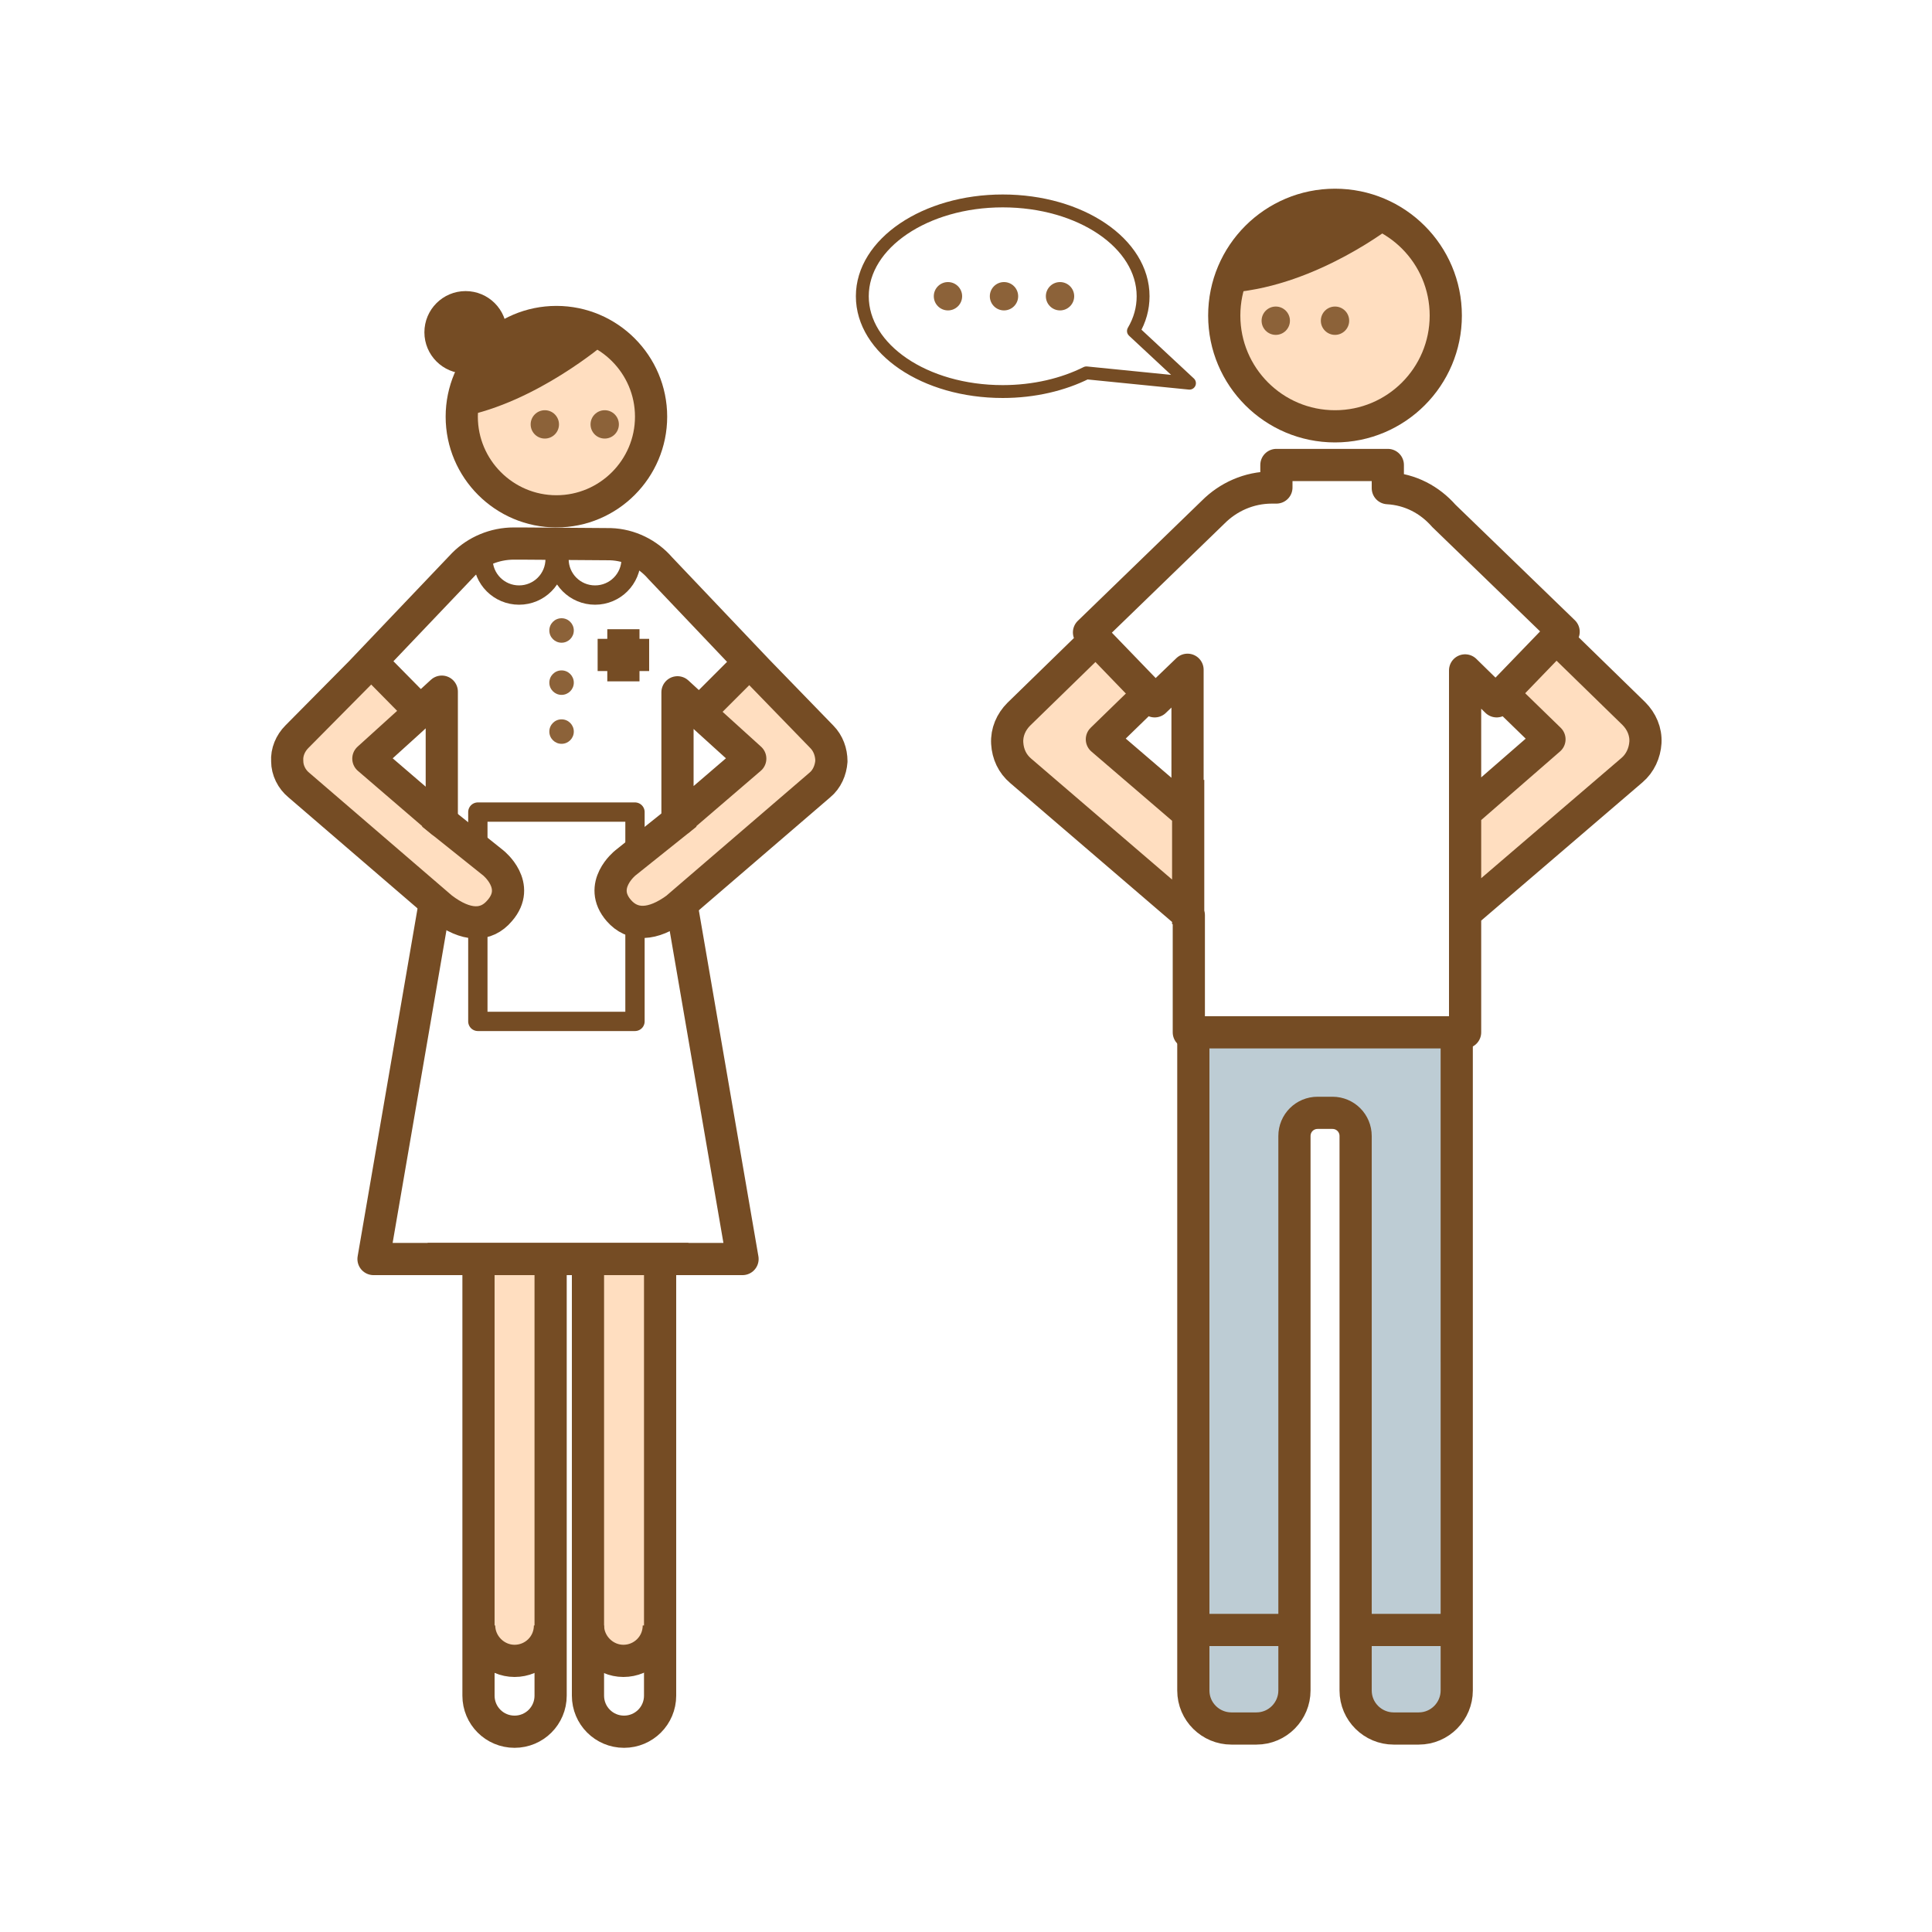 <svg xmlns="http://www.w3.org/2000/svg" xmlns:xlink="http://www.w3.org/1999/xlink" id="&#x30EC;&#x30A4;&#x30E4;&#x30FC;_1" x="0px" y="0px" viewBox="0 0 300 300" style="enable-background:new 0 0 300 300;" xml:space="preserve"><style type="text/css">	.st0{fill:#BDCCD4;stroke:#754C24;stroke-width:5;stroke-linejoin:round;stroke-miterlimit:10;}	.st1{fill:none;stroke:#754C24;stroke-width:5;stroke-linejoin:round;stroke-miterlimit:10;}	.st2{fill:#FFDEC0;}	.st3{fill:#FFDEC0;stroke:#754C24;stroke-width:5;stroke-linejoin:round;stroke-miterlimit:10;}	.st4{fill:none;stroke:#754C24;stroke-width:5;stroke-linecap:round;stroke-linejoin:round;stroke-miterlimit:10;}	.st5{fill:#8C6239;}	.st6{fill:#754C24;}	.st7{fill:none;stroke:#754C24;stroke-width:3;stroke-linecap:round;stroke-linejoin:round;stroke-miterlimit:10;}	.st8{fill:none;stroke:#754C24;stroke-width:2;stroke-linejoin:round;stroke-miterlimit:10;}	.st9{fill:none;stroke:#754C24;stroke-width:3;stroke-linejoin:round;stroke-miterlimit:10;}</style><path class="st0" d="M185.3,160.2v102.3c0,3.3,2.7,5.9,5.9,5.9h3.9c3.3,0,5.9-2.7,5.9-5.9v-86.1c0-2,1.6-3.6,3.6-3.6h2.3  c2,0,3.6,1.6,3.6,3.6v86.1c0,3.3,2.7,5.9,5.9,5.9h3.9c3.3,0,5.9-2.7,5.9-5.9V160.2"></path><line class="st1" x1="186.4" y1="253.1" x2="199.9" y2="253.1"></line><line class="st1" x1="211.3" y1="253.1" x2="224.8" y2="253.1"></line><path class="st2" d="M85.3,195.7H74.6v58.5c0,0,1.3,3.7,5.3,3.7s5.8-3.7,5.8-3.7L85.3,195.7z"></path><path class="st2" d="M101.5,195.7H90.8v58.5c0,0,1.3,3.7,5.3,3.7c4,0,5.8-3.7,5.8-3.7L101.5,195.7z"></path><path class="st2" d="M56,104.4l2.5-0.3l5.3,4.4l0.4,3.3l-6.1,5.6c0,0,19.7,17.3,19.8,17.6c0.1,0.3,1.7,5-0.2,6.5  c-1.9,1.5-9-0.4-9-0.4l-22.8-19.9c0,0-2.4-3.5-0.6-5.8C47,112.9,56,104.4,56,104.4z"></path><path class="st2" d="M56.3,104.4l2.5-0.3l5.3,4.4l0.4,3.3l-6.1,5.6c0,0,19.7,17.3,19.8,17.6c0.1,0.3,1.7,5-0.2,6.5  c-1.9,1.5-9-0.4-9-0.4l-22.8-19.9c0,0-2.4-3.5-0.6-5.8C47.3,112.9,56.3,104.4,56.3,104.4z"></path><path class="st2" d="M118.1,104.4l-2.5-0.3l-5.3,4.4l-0.4,3.3l6.1,5.6c0,0-19.7,17.3-19.8,17.6c-0.1,0.3-1.7,5,0.2,6.5  c1.9,1.5,9-0.4,9-0.4l22.8-19.9c0,0,2.4-3.5,0.6-5.8C127.1,112.9,118.1,104.4,118.1,104.4z"></path><g>	<path class="st2" d="M177.3,108.1l1,1.1l0.3-0.3l-9.9-9l-0.1,0.1l-11.6,11.3c-1.2,1.2-1.9,2.8-1.8,4.5c0.1,1.7,0.8,3.2,2.1,4.3   l26.1,22.4c0,0-0.2-12-0.2-15.9l-13.2-11.3L177.3,108.1z"></path>	<path class="st2" d="M252.6,111.1l-11-10.7l-7.9,8.9l6,5.8l-13,11.2c0,8.1,0,15.5-0.2,15.9l25.9-22.2c1.3-1.1,2-2.7,2.1-4.3   C254.4,113.9,253.8,112.3,252.6,111.1z"></path></g><g>	<path class="st3" d="M207.3,66.2c9.5,0,17.2-7.7,17.2-17.2s-7.7-17.2-17.2-17.2s-17.2,7.7-17.2,17.2S197.8,66.2,207.3,66.2z"></path>	<line class="st1" x1="178.4" y1="107.8" x2="170.1" y2="99.2"></line>	<line class="st1" x1="233.3" y1="107.7" x2="241.6" y2="99.1"></line>	<path class="st1" d="M227.5,160.1v-18.3l25.9-22.2c1.3-1.1,2-2.7,2.1-4.3c0.1-1.7-0.6-3.3-1.8-4.5l-11.9-11.6l1-1.1l-18.6-18   c-2.2-2.5-5.2-4.1-8.7-4.3v-3.6h-17.3v3.5h-0.7c-3.6,0-6.8,1.5-9.1,3.8l0,0l-19.3,18.7l1,1.1l-0.3,0.3l-11.6,11.3   c-1.2,1.2-1.9,2.8-1.8,4.5c0.1,1.7,0.8,3.2,2.1,4.3l26.1,22.4v18.2H227.5z M184.5,126.3l-13.4-11.5l7.2-7l1,1.1l5.1-4.9V126.3z    M227.5,126.2v-22.1l4.9,4.8l1-1.1l7.2,7L227.5,126.2z M227.5,144.2v-22.1 M184.5,121.1v22.4"></path></g><g>	<g>		<path class="st3" d="M86.4,79.4c8.1,0,14.7-6.6,14.7-14.7S94.5,50,86.4,50s-14.7,6.6-14.7,14.7S78.3,79.4,86.4,79.4z"></path>		<path class="st1" d="M87.6,82.5 M57.2,117.8l6.4-5.8l0,0l0,0l5-4.6v20.2L57.2,117.8z M105.2,127.5v-20l4.9,4.5l0,0l0,0l6.4,5.8    L105.2,127.5"></path>	</g></g><path class="st1" d="M63.6,112"></path><path class="st1" d="M140,116.9"></path><path class="st1" d="M110.1,112"></path><path class="st1" d="M106.6,126.4l-9.5,7.6c0,0-4.4,3.5-1,7.4c2.1,2.4,5.2,2.4,9-0.4l0.1-0.1l22.1-19c1.1-0.9,1.7-2.3,1.8-3.7  c0-1.4-0.5-2.8-1.5-3.8l-9.9-10.2l0,0l-15.2-16c-1.9-2.2-4.7-3.6-7.7-3.7l-13.9-0.1h-1.1c-3,0-5.8,1.2-7.8,3.2l0,0L56,104.4l0,0l0,0  l-9.9,10c-1,1-1.6,2.4-1.5,3.8c0,1.4,0.7,2.8,1.8,3.7L68.6,141l0,0c3.8,2.9,6.9,2.9,9,0.4c3.4-3.9-1-7.4-1-7.4l-9.5-7.6"></path><path class="st1" d="M104.6,124.8"></path><path class="st4" d="M85.5,197.7v65.6c0,3.1-2.5,5.6-5.6,5.6h0c-3.1,0-5.6-2.5-5.6-5.6v-65.6"></path><path class="st4" d="M102.5,197.7v65.6c0,3.1-2.5,5.6-5.6,5.6h0c-3.1,0-5.6-2.5-5.6-5.6v-65.6"></path><polyline class="st1" points="67.4,140.9 58,195.5 106.9,195.5 "></polyline><polyline class="st1" points="105.9,140.9 115.3,195.5 66.4,195.5 "></polyline><circle class="st5" cx="87.2" cy="97.9" r="1.9"></circle><circle class="st5" cx="87.2" cy="106" r="1.9"></circle><circle class="st5" cx="87.2" cy="113.6" r="1.9"></circle><path class="st6" d="M94,53.3c0,0-10.7,9.2-22.3,11.4c0,0,2-10.7,8.9-13.3C87.7,48.7,94,53.3,94,53.3z"></path><path class="st6" d="M216.5,34.9c0,0-11.8,9.4-25.1,10.5c0,0,4.4-11.4,10.9-12.5C208.9,31.8,216.5,34.9,216.5,34.9z"></path><circle class="st5" cx="93.9" cy="65.9" r="2.2"></circle><circle class="st5" cx="84.6" cy="65.9" r="2.2"></circle><circle class="st5" cx="207.3" cy="49.8" r="2.2"></circle><circle class="st5" cx="198.1" cy="49.8" r="2.2"></circle><path class="st1" d="M85.4,252.4c0,3.1-2.5,5.5-5.5,5.5s-5.5-2.5-5.5-5.5"></path><path class="st1" d="M102.3,252.4c0,3.1-2.5,5.5-5.5,5.5s-5.5-2.5-5.5-5.5"></path><path class="st7" d="M86.2,86.8c0,3.1-2.5,5.6-5.6,5.6s-5.6-2.5-5.6-5.6"></path><path class="st7" d="M98,86.8c0,3.1-2.5,5.6-5.6,5.6c-3.1,0-5.6-2.5-5.6-5.6"></path><line class="st1" x1="57.9" y1="103" x2="64.9" y2="110.1"></line><line class="st1" x1="116.2" y1="103" x2="109.1" y2="110.1"></line><circle class="st6" cx="72.3" cy="51.6" r="6.4"></circle><line class="st1" x1="92.8" y1="101.7" x2="100.8" y2="101.7"></line><line class="st1" x1="96.8" y1="97.7" x2="96.8" y2="105.8"></line><path class="st8" d="M184.7,59.5l-8.7-8.1c1-1.7,1.5-3.5,1.5-5.4c0-8.2-9.7-14.8-21.8-14.8c-12,0-21.8,6.6-21.8,14.8  c0,8.2,9.7,14.8,21.8,14.8c4.9,0,9.4-1.1,13-2.9L184.7,59.5z"></path><circle class="st5" cx="147.2" cy="46" r="2.2"></circle><circle class="st5" cx="155.9" cy="46" r="2.2"></circle><circle class="st5" cx="164.6" cy="46" r="2.2"></circle><polyline class="st9" points="74.2,131.6 74.2,126.1 98.6,126.1 98.6,132.2 "></polyline><polyline class="st9" points="74.2,144.4 74.2,158.6 98.6,158.6 98.6,143.8 "></polyline></svg>